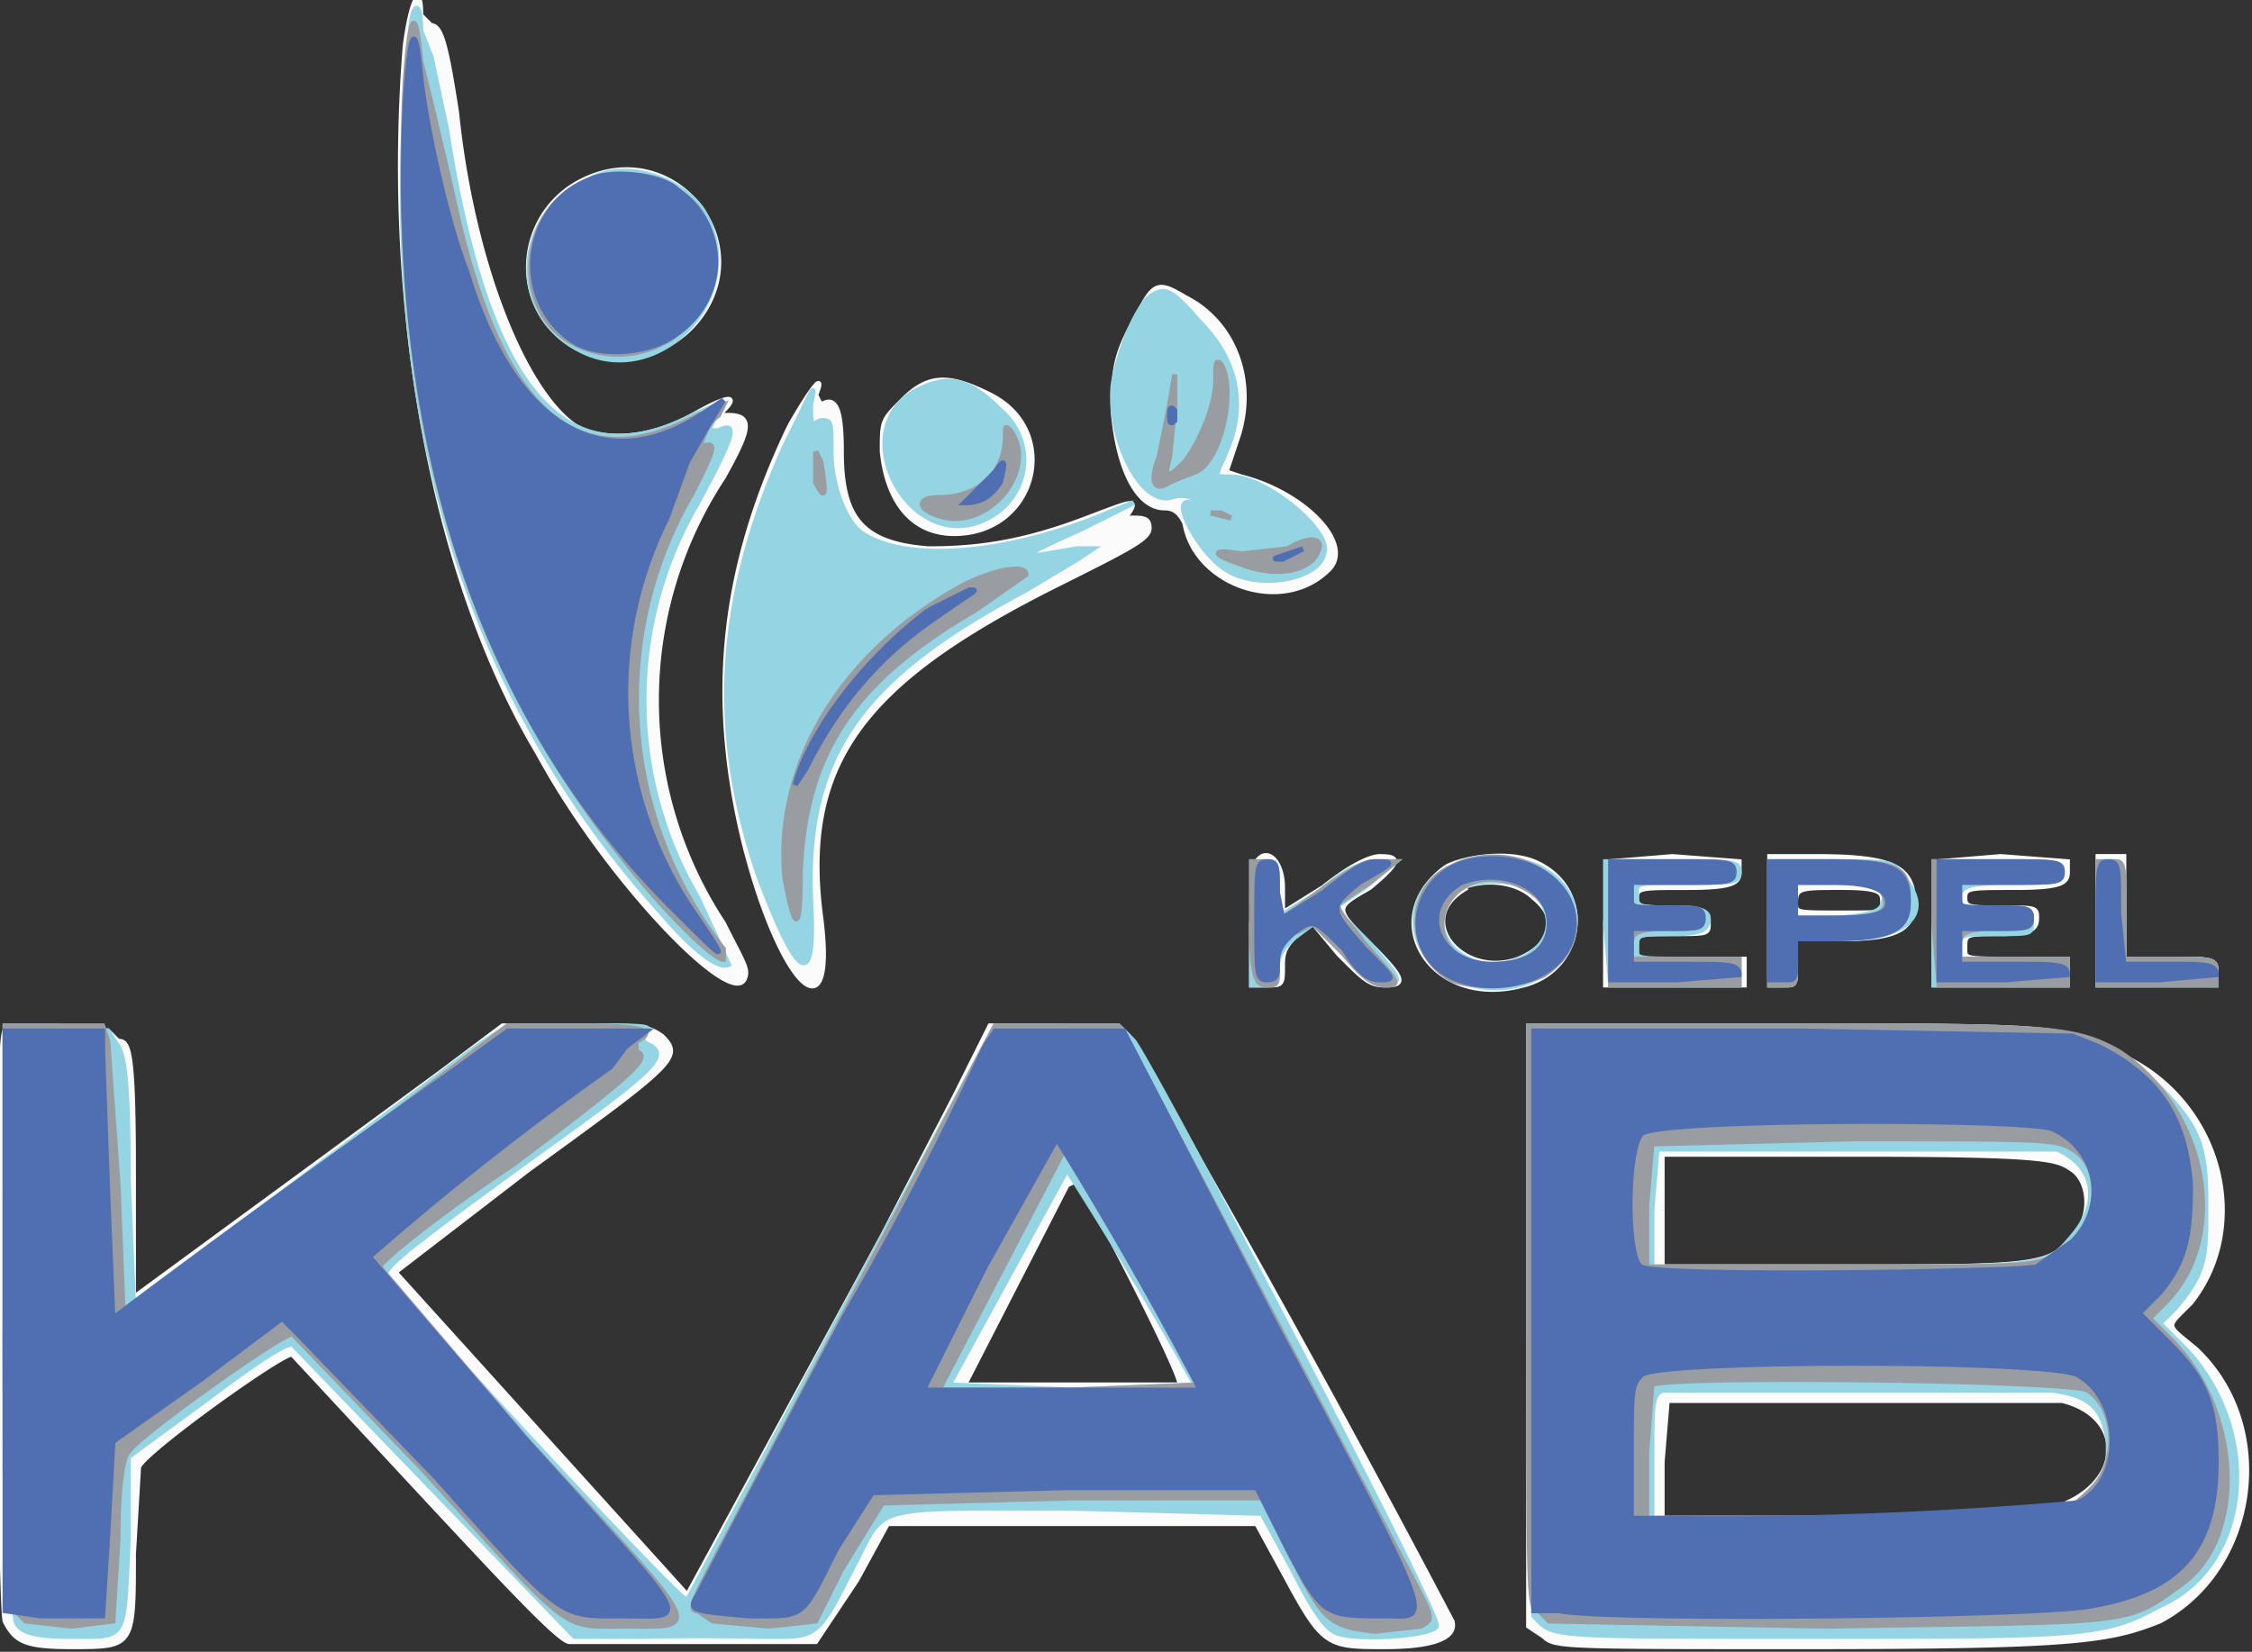 <svg xmlns="http://www.w3.org/2000/svg" viewBox="0 0 439 322"><rect x="0" y="0" width="439" height="322" fill="#333333" stroke="none"/><path fill="#fbfbfb" fill-rule="evenodd" stroke="#fbfbfb" d="M79 9c-4 50 5 103 26 138 13 24 37 49 40 44 1-2 0-3-4-11a79 79 0 0 1 0-87c5-9 6-12 1-12-2 0-2 0-1-1 3-3 1-3-6 1-9 5-18 5-23 2-10-7-20-32-23-61-2-13-3-17-5-17l-2-2c0-7-2-2-3 6m35 26c-13 6-15 24-3 32 8 5 20 3 26-6 10-15-6-34-23-26m108 26c-4 7-5 10-5 19 1 12 5 19 10 19 2 0 3 1 4 3 2 12 19 18 28 9 5-5-5-15-17-18l-3-1 2-6c4-11 0-23-10-28-5-3-6-3-9 3m-46 17c-4 4-4 4-4 10 1 10 6 16 14 16 16 0 21-20 7-27-8-4-12-4-17 1m-22 5c-13 27-16 52-9 81 7 28 18 39 15 15-4-30 8-46 46-65 14-7 18-9 18-11s-1-2-4-2h-2l2-1c2-3 0-2-8 1-13 5-22 6-31 6-13-1-17-6-17-19 0-8-1-11-4-9l-1-2c2-5-1-1-5 6m91 85-1 12v12h3c3 0 3 0 3-4 0-3 1-4 3-6l3-2 5 6c5 5 6 6 9 6 4 0 4-1-3-8s-7-7 0-11c6-5 6-6 2-6-2 0-6 2-11 6l-8 5v-5c0-5-3-8-5-5m37 1c-14 10-3 28 15 23 12-3 14-19 2-24-5-2-13-1-17 1m32-1-1 12v12h27v-5h-21v-2c0-3 0-3 7-3s7 0 7-2 0-3-7-3c-6 0-7 0-7-2s1-2 10-2 10-1 10-3v-2l-13-1-12 1m31 12v12h3c2 0 2 0 2-4v-5h9c11 0 14-2 14-7 0-7-4-9-19-9h-9v13m33-12-1 12v12h26v-5h-10c-10 0-10 0-10-2 0-3 0-3 7-3 6 0 7-1 7-3s0-2-7-2c-6 0-7 0-7-2s1-2 10-2 10-1 10-3v-2l-13-1-12 1m31 12v12h23v-2c0-3 0-3-9-3h-9v-20h-5v13m-123-7c-11 6-1 18 10 14 7-3 8-8 3-12-3-3-9-4-14-2m65 3c0 2 0 2 9 2s8 0 8-2 0-3-8-3-9 0-9 3M1 201c-2 1-1 111 0 115 2 4 4 5 13 5 12 0 12 0 12-18l1-17c1-3 29-23 30-22l26 28c14 15 26 28 28 28h48l8-12 6-11h72l6 11c7 13 8 13 19 13 10 0 14-2 13-5a3159 3159 0 0 0-63-114l-1-1-13-1h-13l-7 14a24666 24666 0 0 0-14 27l-38 70-57-63 26-20c29-21 30-22 26-26-3-2-4-2-17-2H98l-12 9-60 44v-25c0-24-1-25-3-25l-2-2H1m297 58v58l3 2c2 2 4 2 50 2 53 0 60-1 70-5 19-10 23-38 7-53-6-5-6-4-1-9 12-15 6-39-13-48-11-6-12-6-66-6h-50v59m26-23v11h35c39 0 41 0 46-7 3-4 2-10-1-12s-4-3-42-3h-38v11m-116-5-20 39h42c1-1-18-38-20-40l-2 1m117 42-1 12v11h37c36 0 38-1 42-3 11-5 11-17-1-20h-77"/><path fill="#94d4e3" fill-rule="evenodd" stroke="#94d4e3" d="M80 8c-7 69 10 127 49 170 6 7 11 11 13 10l-6-13a76 76 0 0 1 0-77c7-13 8-16 4-14-2 0-2 0-1-2 3-4 3-4-4-1-25 13-40-5-48-56l-3-14-2-5c0-7-2-5-2 2m35 27c-14 6-16 24-4 32 16 11 36-9 26-26-4-6-15-10-22-6m109 23c-3 3-6 11-7 17-1 10 5 23 11 22 3-1 5 0 5 1h-1c-4-1 2 10 7 13 6 4 18 2 19-3 2-4-11-15-18-15-4 0-3 0-1-5 4-9 2-18-5-25-6-7-7-7-10-5m-45 18c-14 7-3 30 11 26 10-3 13-15 5-22-6-6-10-7-16-4m-26 11c-13 29-15 55-5 84 8 21 11 22 10 4-1-28 10-43 42-60l10-6 3-2h-3l-6 1c-6 1-4 0 7-5l10-5-5 2c-19 8-39 10-48 4-3-2-6-9-6-16 0-6 0-6-2-6-2 1-2 1-2-3 1-5 1-4-5 8m130 82c-11 5-9 20 4 23 17 4 28-15 13-23-5-2-12-3-17 0m-39 11v12h3c2 0 2 0 2-3s1-4 3-6l4-3 6 6c5 5 6 6 9 6 2-1 2-1-4-8l-7-7 6-4 6-5h-3c-3 0-6 1-12 6l-8 5v-5c0-6 0-6-2-6h-3v12m69 0 1 12h25v-5h-10c-10 0-10 0-10-2 0-3 0-3 7-3 6 0 7-1 7-3 0-1-1-2-7-2-7 0-7 0-7-3 0-2 0-2 10-2 9 0 10 0 10-2s-1-2-13-2h-13v12m32 0v12h3c2 0 2 0 2-4v-5h9c13 0 18-5 12-12-2-3-2-3-14-3h-12v12m32 0v12h26v-5h-21v-2c0-3 0-3 7-3s7 0 7-2c0-3 0-3-7-3s-7 0-7-2 1-3 10-3 10 0 10-2-1-2-12-2h-13v12m32 0v12h23v-2c0-3 0-3-9-3h-9v-9c0-10 0-10-2-10h-3v12m-126-6c-4 5-2 12 6 14 10 1 17-7 10-14-3-3-12-3-16 0m67 2v3h5c8 0 12-1 12-3 2-3-2-4-10-4h-7v4M1 257a628 628 0 0 0 2 58c0 3 3 4 11 4 11 0 10 1 11-19v-16l15-11c8-6 15-11 17-11l27 28 28 29h13a507 507 0 0 1 23 0c11 0 11 1 18-13 7-13 2-12 43-12l37 1 6 11c3 6 6 11 8 12 3 2 19 1 20-1s-54-107-59-114l-3-3h-24l-30 56-30 56c-1 1-58-61-59-63 0-2 2-4 31-25 21-15 24-18 21-20-2-1-2-1-1-3 1-1-1-1-13-1H99l-6 4-36 27-31 23-1-24c0-21-1-24-2-26l-2-3-10-1H1v57m297 0 1 58c4 4 1 4 53 4 54 0 58 0 69-6 18-8 20-34 5-50l-5-5 3-3c6-7 6-10 6-20 0-11-1-15-9-23-12-12-14-12-74-12h-49v57m25-33-1 12v11h37c40 0 40 0 45-6 6-7 4-14-3-17h-78m-115 4-23 42 24 1 24-1a756 756 0 0 0-25-42m116 43c-2 1-2 3-2 13v12h36c41 0 45 0 50-6 3-3 3-3 3-9-1-6-3-9-11-10h-76"/><path fill="#999ca0" fill-rule="evenodd" stroke="#999ca0" d="M79 16c-3 63 10 111 43 152 7 9 17 19 19 19v-2a79 79 0 0 1-6-89c4-8 5-10 2-9-1 0 1-5 3-6l1-2-5 2c-24 13-39-1-48-44l-4-17-2-8c-1-11-2-10-3 4m34 20c-12 6-13 25-1 31 16 8 34-9 25-25-4-7-16-10-24-6m124 38c0 5-3 12-6 16-4 4-4 3-3-1l1-10v-6l-1 6-2 10c-2 5-1 7 2 5a118 118 0 0 1 5-2c5-2 8-16 5-21-1-1-1 0-1 3m-41 11c0 7-5 12-13 12-5 0-4 3 2 4 9 1 17-10 12-17-1-1-1-1-1 1m-37 3v6c2 4 2 2 1-4l-1-2m77 12 4 1-2-1h-2m15 7-9 1c-6-1-6 0 0 2 5 2 11 2 14-1 3-4 0-5-5-2m-63 7c-24 13-37 35-35 57 2 11 3 11 3-1 1-23 10-37 34-51l10-7c0-2-6-1-12 2m95 55c-9 4-9 17 0 22 5 2 14 1 18-1 15-10-1-29-18-21m-39 11c0 11 1 12 3 12s2 0 2-4c0-3 0-4 3-6l4-2 6 6c4 5 6 6 8 6 3 0 3 0-4-8-3-4-6-7-5-8l6-4 5-4h-4c-2 0-4 1-11 6l-7 5-1-5c0-6 0-6-3-6h-2v12m70 0v12h25v-5h-21v-3c0-2 1-3 7-3s7 0 7-2-1-2-7-2c-7 0-7 0-7-2v-3h10c9 0 10 0 10-2s-1-2-12-2h-12v12m31 0v12h3c2 0 2 0 2-4v-5h9c11-1 13-2 13-8s-2-7-16-7h-11v12m32 0 1 12h25v-5h-21v-3c0-2 1-3 7-3s7 0 7-2-1-2-7-2c-7 0-7 0-7-2v-3h10c9 0 10 0 10-2s-1-2-13-2h-12v12m32 0v12h23v-2c0-3 0-3-9-3h-9v-9c0-10 0-10-2-10h-3v12m-122-8c-7 3-8 11-2 15 9 4 19-1 17-9-2-5-10-8-15-6m63 3v4h8c8 0 11-1 9-5 0-1-3-2-9-2h-8v3M1 257c0 55 0 57 2 57l2 2 9 1 8-1 1-16c0-11 1-16 2-17 3-4 30-23 32-23l25 26c30 33 27 31 40 31 15 0 16 2-19-36l-29-34c0-1 11-10 26-20 24-18 27-21 24-22v-2c4-2 2-3-11-3H99l-25 19a25049 25049 0 0 1-38 28l-12 9-1-25-2-28-1-3H1v57m172-17a107336 107336 0 0 1-30 57c-8 15-9 17-7 17l3 2 11 1 9-1 5-10 8-13 37-1h37l5 10c7 14 8 15 17 16l9-1c3-2 3 0-10-25a28979 28979 0 0 1-46-87l-3-5h-24l-21 40m125 17c0 55 0 57 2 57l2 2 54 1c60-1 58 0 69-8 13-9 12-34-2-48l-4-4 3-3c13-13 8-38-9-49-9-5-14-5-67-5h-48v57m24-34-1 12v12h38c35 0 37 0 41-2 9-4 11-17 4-21-3-2-6-2-43-2l-39 1m-115 2-24 46h26l25-1-12-22c-13-24-13-25-15-23m115 45-1 13v13h38c40 0 43 0 48-5 6-5 6-16 0-20-3-2-84-3-85-1"/><path fill="#506eb2" fill-rule="evenodd" stroke="#506eb2" d="M79 20c-3 65 14 119 52 157 11 11 11 11 5 2a76 76 0 0 1-6-78l4-11 4-7 3-5-3 2c-20 14-38 3-47-27-4-10-8-29-9-38-1-11-2-10-3 5m36 15c-13 5-15 23-4 31 5 4 16 3 21-1 10-7 10-21 0-28-3-3-13-4-17-2m113 46c0 1 0 2 1 1v-2c-1-1-1 0-1 1m-34 11-4 4-2 2c3 0 5-1 7-4 1-4 1-5-1-2m57 16c-3 1-3 1-1 1l4-2-3 1m-70 11c-12 9-23 23-26 34l2-3c6-12 14-22 26-30 7-5 8-5 6-5l-8 4m105 49c-8 2-12 11-8 18 5 9 24 8 28-2s-7-19-20-16m-41 12c0 10 0 11 2 11s2-1 2-3c0-3 1-4 3-6 4-3 4-3 10 3 3 5 5 6 7 6 3 0 3 0-3-6-7-8-7-8-1-13 7-4 7-4 3-4-2 0-5 2-10 6l-8 5-1-5c0-5 0-6-2-6s-2 1-2 12m69 0v11h13l12-1c0-2-2-2-10-2h-11v-7h7c6 0 7 0 7-2s-1-2-7-2c-7 0-7 0-7-2v-3h10c9 0 10 0 10-2s-1-2-12-2h-12v12m31 0v11h3c2 0 2 0 2-4v-4h7c12 0 15-2 15-7 0-7-3-8-16-8h-11v12m33 0v11h13l12-1c0-2-2-2-10-2h-11v-7h7c6 0 7 0 7-2s-1-2-7-2c-7 0-7 0-7-2v-3h10c9 0 10 0 10-2s-1-2-12-2h-12v12m31 0v11h12l11-1c0-2-2-2-9-2h-9l-1-10c0-9 0-10-2-10s-2 1-2 12m-124-8c-9 5-5 16 6 16 7 0 11-3 11-8 0-7-9-11-17-8m65 4v3h7c9 0 11-1 11-3s-2-4-11-4h-7v4M1 257v57l7 1h12l1-16 1-18 17-12 16-12 3 3 27 28c25 28 24 27 36 27 14 0 15 3-19-35l-30-35a577 577 0 0 1 47-37l3-4 4-3H99l-11 8a2733 2733 0 0 0-66 48l-1-24-1-28v-4H1v56m191-53a625 625 0 0 1-27 52 8242 8242 0 0 0-29 55c-2 3-1 3 10 4 11 0 10 1 17-13l7-11 38-1h37l6 12c7 13 7 13 19 13 9 0 11 4-22-58l-29-56h-25l-2 3m107 53v57h5c10 2 96 1 104-1 17-3 24-11 24-28 0-11-2-16-9-23l-6-6 4-4c5-6 6-11 6-21-1-13-6-21-18-27l-5-2-53-1h-52v56m21-36c-3 3-3 25 0 26 3 2 72 1 77 0l7-5c7-7 5-18-4-22-6-2-77-2-80 1m-114 1-14 25-12 24h54a817 817 0 0 0-28-49m114 46c-2 2-2 3-2 15v13h6a806 806 0 0 0 81-3c9-4 9-20 0-25-6-3-82-3-85 0"/></svg>